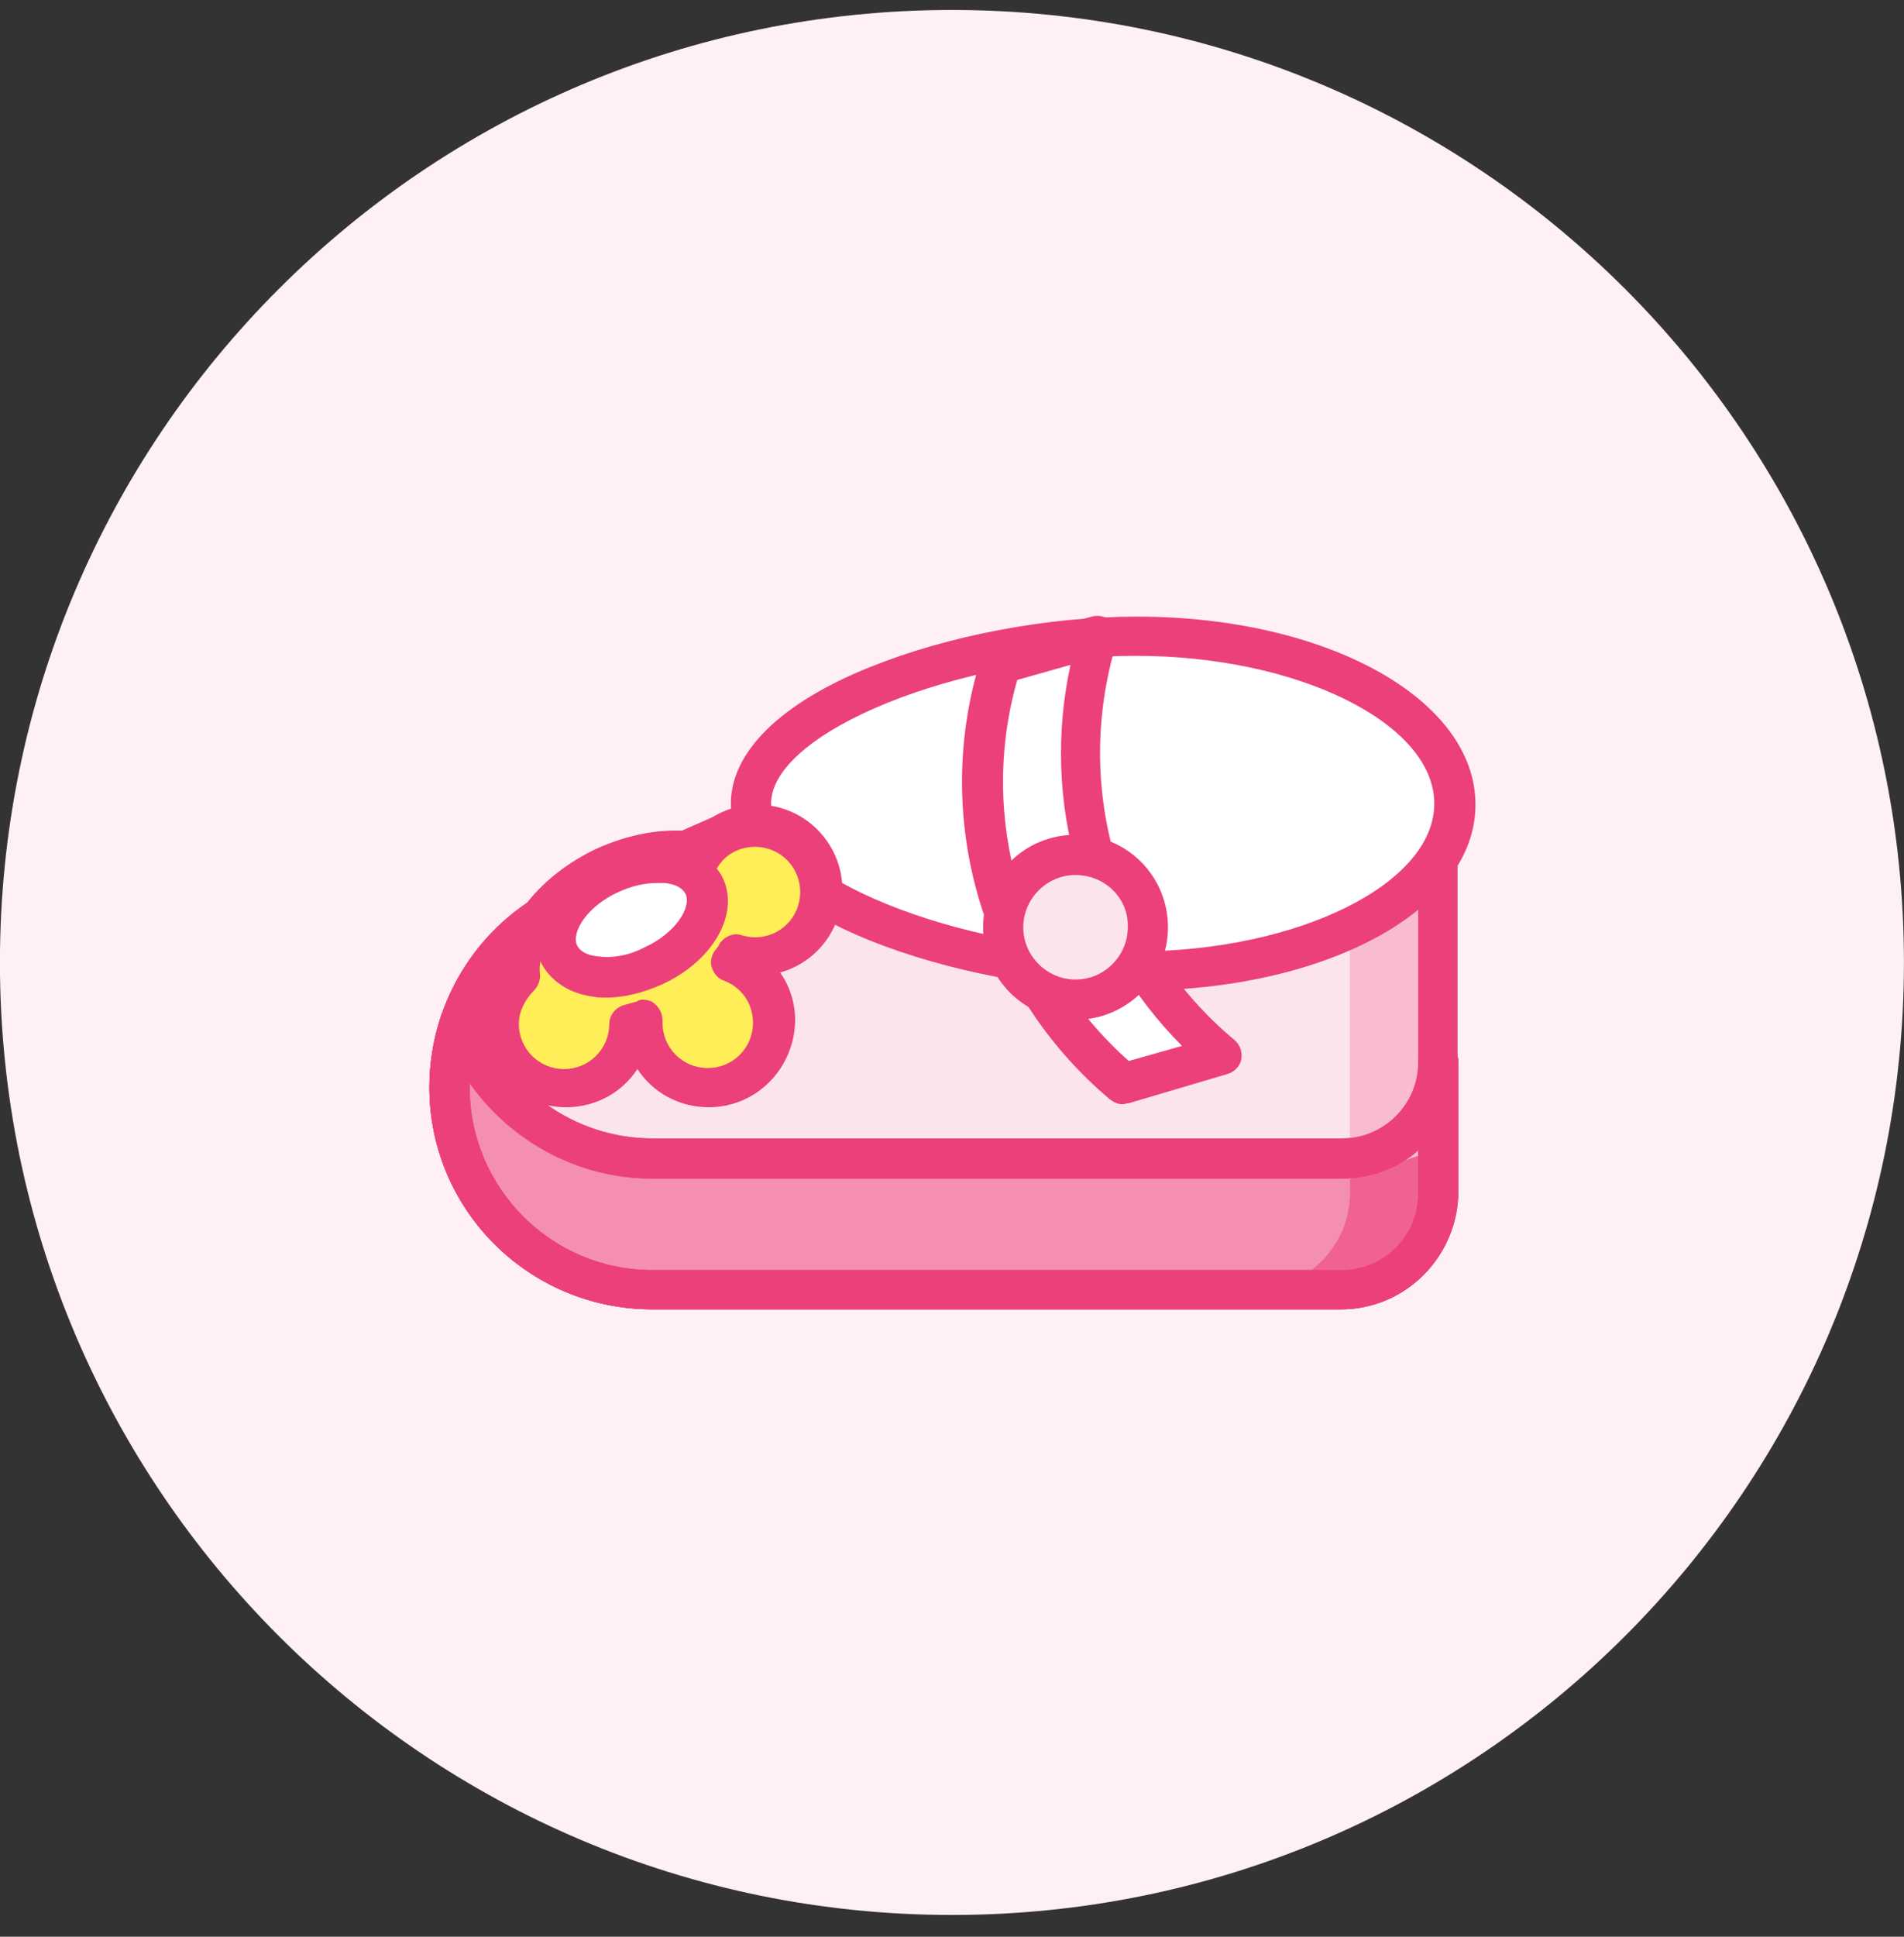<svg width="60" height="61" viewBox="0 0 60 61" fill="none" xmlns="http://www.w3.org/2000/svg">
<rect x="0" y="0" width="60" height="61" fill="#333333" stroke="none"/>
<g clip-path="url(#clip0_1_1635)">
<path d="M29.998 60.314C46.567 60.314 59.998 46.883 59.998 30.314C59.998 13.745 46.567 0.314 29.998 0.314C13.43 0.314 -0.002 13.745 -0.002 30.314C-0.002 46.883 13.43 60.314 29.998 60.314Z" fill="#FFF0F6"/>
<path d="M42.253 40.606H20.561C17.015 40.606 14.165 37.756 14.165 34.241C14.165 31.707 15.653 29.396 17.996 28.382L27.433 24.234H45.293V37.566C45.293 39.244 43.931 40.606 42.253 40.606Z" fill="#FCE4EC"/>
<path d="M42.253 41.239H20.561C16.666 41.239 13.531 38.104 13.531 34.241C13.531 31.454 15.178 28.921 17.743 27.812L27.18 23.664C27.275 23.632 27.338 23.601 27.433 23.601H45.293C45.641 23.601 45.926 23.886 45.926 24.234V37.566C45.926 39.592 44.28 41.239 42.253 41.239ZM27.56 24.867L18.25 28.952C17.222 29.402 16.348 30.142 15.735 31.082C15.122 32.021 14.796 33.119 14.798 34.241C14.798 37.407 17.363 40.004 20.561 40.004H42.285C43.615 40.004 44.691 38.927 44.691 37.597V24.867H27.56Z" fill="#EC407A"/>
<path d="M42.253 36.489H20.561C17.775 36.489 15.4 34.684 14.513 32.182C14.291 32.847 14.165 33.544 14.165 34.241C14.165 37.756 17.015 40.637 20.561 40.637H42.285C43.963 40.637 45.325 39.276 45.325 37.597V33.481C45.293 35.127 43.931 36.489 42.253 36.489Z" fill="#F48FB1"/>
<path d="M42.253 41.239H20.561C16.666 41.239 13.531 38.104 13.531 34.241C13.531 33.481 13.658 32.721 13.911 31.961C14.006 31.707 14.228 31.517 14.513 31.517C14.798 31.517 15.02 31.676 15.115 31.961C15.906 34.272 18.091 35.856 20.561 35.856H42.285C43.615 35.856 44.691 34.779 44.691 33.449C44.691 33.101 44.976 32.816 45.325 32.816C45.673 32.816 45.958 33.101 45.958 33.449V37.566C45.926 39.592 44.28 41.239 42.253 41.239ZM14.798 34.114V34.241C14.798 37.407 17.363 40.004 20.561 40.004H42.285C43.615 40.004 44.691 38.927 44.691 37.597V36.236C44.058 36.806 43.203 37.122 42.285 37.122H20.561C18.218 37.122 16.096 35.951 14.798 34.114Z" fill="#EC407A"/>
<path d="M42.538 24.234V37.566C42.538 39.244 41.176 40.606 39.498 40.606H41.778C43.456 40.606 44.818 39.244 44.818 37.566V24.234H42.538Z" fill="#F8BBD0"/>
<path d="M42.538 37.122V37.566C42.538 39.244 41.176 40.606 39.498 40.606H41.778C43.456 40.606 44.818 39.244 44.818 37.566V36.362L42.538 37.122Z" fill="#F06292"/>
<path d="M42.253 41.239H20.561C16.666 41.239 13.531 38.104 13.531 34.241C13.531 31.454 15.178 28.921 17.743 27.812L27.18 23.664C27.275 23.632 27.338 23.601 27.433 23.601H45.293C45.641 23.601 45.926 23.886 45.926 24.234V37.566C45.926 39.592 44.28 41.239 42.253 41.239ZM27.56 24.867L18.25 28.952C17.222 29.402 16.348 30.142 15.735 31.082C15.122 32.021 14.796 33.119 14.798 34.241C14.798 37.407 17.363 40.004 20.561 40.004H42.285C43.615 40.004 44.691 38.927 44.691 37.597V24.867H27.56Z" fill="#EC407A"/>
<path d="M42.253 41.239H20.561C16.666 41.239 13.531 38.104 13.531 34.241C13.531 33.481 13.658 32.721 13.911 31.961C14.006 31.707 14.228 31.517 14.513 31.517C14.798 31.517 15.02 31.676 15.115 31.961C15.906 34.272 18.091 35.856 20.561 35.856H42.285C43.615 35.856 44.691 34.779 44.691 33.449C44.691 33.101 44.976 32.816 45.325 32.816C45.673 32.816 45.958 33.101 45.958 33.449V37.566C45.926 39.592 44.28 41.239 42.253 41.239ZM14.798 34.114V34.241C14.798 37.407 17.363 40.004 20.561 40.004H42.285C43.615 40.004 44.691 38.927 44.691 37.597V36.236C44.058 36.806 43.203 37.122 42.285 37.122H20.561C18.218 37.122 16.096 35.951 14.798 34.114Z" fill="#EC407A"/>
<path d="M45.831 25.311C45.831 28.224 41.335 30.599 35.793 30.599C30.251 30.599 23.665 28.224 23.665 25.311C23.665 22.397 30.251 20.022 35.793 20.022C41.335 20.022 45.831 22.397 45.831 25.311Z" fill="white"/>
<path d="M35.793 31.201C32.975 31.201 29.84 30.599 27.401 29.617C24.583 28.477 23.031 26.926 23.031 25.311C23.031 23.696 24.583 22.144 27.433 21.004C29.871 20.022 33.006 19.421 35.825 19.421C41.81 19.421 46.496 22.017 46.496 25.342C46.496 28.667 41.778 31.201 35.793 31.201ZM35.793 20.656C30.22 20.656 24.298 23.062 24.298 25.311C24.298 27.559 30.22 29.966 35.793 29.966C40.891 29.966 45.198 27.844 45.198 25.311C45.198 22.777 40.891 20.656 35.793 20.656Z" fill="#EC407A"/>
<path d="M38.485 33.227L35.381 34.146C31.55 30.916 30.03 25.691 31.55 20.909L34.621 20.022C33.133 24.804 34.653 29.997 38.485 33.227Z" fill="white"/>
<path d="M35.381 34.779C35.223 34.779 35.096 34.716 34.97 34.621C30.948 31.232 29.333 25.754 30.916 20.719C30.98 20.529 31.138 20.371 31.328 20.307L34.4 19.421C34.621 19.357 34.875 19.421 35.033 19.579C35.191 19.737 35.255 19.991 35.191 20.212C33.798 24.772 35.223 29.681 38.896 32.752C39.086 32.911 39.15 33.132 39.118 33.354C39.086 33.576 38.896 33.766 38.675 33.829L35.571 34.747C35.508 34.747 35.445 34.779 35.381 34.779ZM32.056 21.416C30.821 25.754 32.183 30.409 35.571 33.417L37.25 32.942C35.705 31.396 34.574 29.487 33.96 27.39C33.346 25.293 33.268 23.075 33.735 20.941L32.056 21.416Z" fill="#EC407A"/>
<path d="M23.823 30.124C24.963 30.124 25.881 29.206 25.881 28.066C25.881 26.926 24.963 26.007 23.823 26.007C23.126 26.007 22.493 26.356 22.113 26.894C21.226 26.704 20.118 26.831 19.041 27.337C17.363 28.129 16.318 29.522 16.413 30.662C16.001 31.042 15.748 31.581 15.748 32.182C15.748 33.322 16.666 34.241 17.806 34.241C18.946 34.241 19.865 33.322 19.865 32.182L20.245 32.087V32.182C20.245 33.322 21.163 34.241 22.303 34.241C23.443 34.241 24.361 33.322 24.361 32.182C24.361 31.296 23.823 30.567 23.063 30.251C23.126 30.187 23.19 30.092 23.221 30.029C23.443 30.092 23.633 30.124 23.823 30.124Z" fill="#FFEE58"/>
<path d="M22.335 34.874C21.385 34.874 20.561 34.399 20.086 33.671C19.611 34.399 18.788 34.874 17.838 34.874C16.35 34.874 15.146 33.671 15.146 32.182C15.146 31.517 15.4 30.916 15.811 30.409C15.843 29.047 17.046 27.559 18.788 26.736C19.833 26.261 20.91 26.071 21.891 26.197C22.398 25.659 23.095 25.342 23.855 25.342C25.343 25.342 26.546 26.546 26.546 28.034C26.546 29.269 25.723 30.314 24.583 30.631C24.9 31.074 25.058 31.612 25.058 32.151C25.026 33.671 23.823 34.874 22.335 34.874ZM20.245 31.486C20.371 31.486 20.53 31.517 20.625 31.612C20.783 31.739 20.878 31.929 20.878 32.151V32.214C20.878 33.006 21.511 33.639 22.303 33.639C23.095 33.639 23.728 33.006 23.728 32.214C23.728 31.612 23.38 31.106 22.81 30.884C22.62 30.821 22.493 30.662 22.43 30.472C22.366 30.282 22.43 30.061 22.556 29.902C22.62 29.839 22.651 29.776 22.683 29.712C22.841 29.491 23.126 29.364 23.38 29.459C23.506 29.491 23.633 29.522 23.791 29.522C24.583 29.522 25.216 28.889 25.216 28.097C25.216 27.306 24.583 26.672 23.791 26.672C23.316 26.672 22.873 26.894 22.62 27.306C22.461 27.527 22.208 27.622 21.955 27.559C21.195 27.369 20.213 27.527 19.263 27.971C17.68 28.699 16.92 29.902 17.015 30.662C17.046 30.852 16.951 31.074 16.825 31.201C16.54 31.486 16.35 31.866 16.35 32.246C16.35 33.037 16.983 33.671 17.775 33.671C18.566 33.671 19.2 33.037 19.2 32.246C19.2 31.961 19.421 31.707 19.706 31.644C19.833 31.612 19.928 31.581 20.055 31.549C20.15 31.486 20.213 31.486 20.245 31.486Z" fill="#EC407A"/>
<path d="M17.601 30.049C17.781 30.438 18.196 30.699 18.754 30.774C19.312 30.85 19.969 30.734 20.578 30.451C21.188 30.169 21.702 29.744 22.006 29.27C22.31 28.796 22.379 28.311 22.2 27.922C22.11 27.73 21.963 27.566 21.765 27.442C21.567 27.318 21.323 27.235 21.047 27.197C20.77 27.16 20.467 27.169 20.154 27.224C19.841 27.28 19.524 27.38 19.222 27.52C18.92 27.66 18.639 27.836 18.394 28.039C18.149 28.241 17.945 28.467 17.795 28.701C17.645 28.936 17.55 29.176 17.517 29.408C17.483 29.639 17.512 29.857 17.601 30.049Z" fill="white"/>
<path d="M19.105 31.422C18.946 31.422 18.82 31.422 18.693 31.391C17.933 31.296 17.331 30.884 17.046 30.314C16.508 29.174 17.363 27.686 18.978 26.957C19.706 26.609 20.466 26.482 21.131 26.577C21.891 26.672 22.493 27.084 22.778 27.654C23.316 28.794 22.461 30.282 20.846 31.011C20.276 31.264 19.675 31.422 19.105 31.422ZM20.688 27.812C20.308 27.812 19.896 27.907 19.485 28.097C18.503 28.541 17.996 29.364 18.186 29.776C18.281 29.966 18.503 30.092 18.851 30.124C19.295 30.187 19.833 30.092 20.308 29.839C21.29 29.396 21.796 28.572 21.606 28.161C21.511 27.971 21.29 27.844 20.941 27.812H20.688Z" fill="#EC407A"/>
<path d="M31.613 29.206C31.613 29.81 31.853 30.39 32.281 30.818C32.708 31.245 33.288 31.486 33.893 31.486C34.498 31.486 35.078 31.245 35.505 30.818C35.933 30.39 36.173 29.81 36.173 29.206C36.173 28.601 35.933 28.021 35.505 27.593C35.078 27.166 34.498 26.926 33.893 26.926C33.288 26.926 32.708 27.166 32.281 27.593C31.853 28.021 31.613 28.601 31.613 29.206Z" fill="#FCE4EC"/>
<path d="M33.893 32.119C32.278 32.119 30.98 30.821 30.98 29.206C30.98 27.591 32.278 26.292 33.893 26.292C35.508 26.292 36.806 27.591 36.806 29.206C36.806 30.821 35.508 32.119 33.893 32.119ZM33.893 27.559C32.975 27.559 32.246 28.319 32.246 29.206C32.246 30.124 33.006 30.852 33.893 30.852C34.811 30.852 35.54 30.092 35.54 29.206C35.571 28.287 34.811 27.559 33.893 27.559Z" fill="#EC407A"/>
</g>
<defs>
<clipPath id="clip0_1_1635">
<rect width="60" height="60" fill="white" transform="translate(0 0.314)"/>
</clipPath>
</defs>
</svg>
